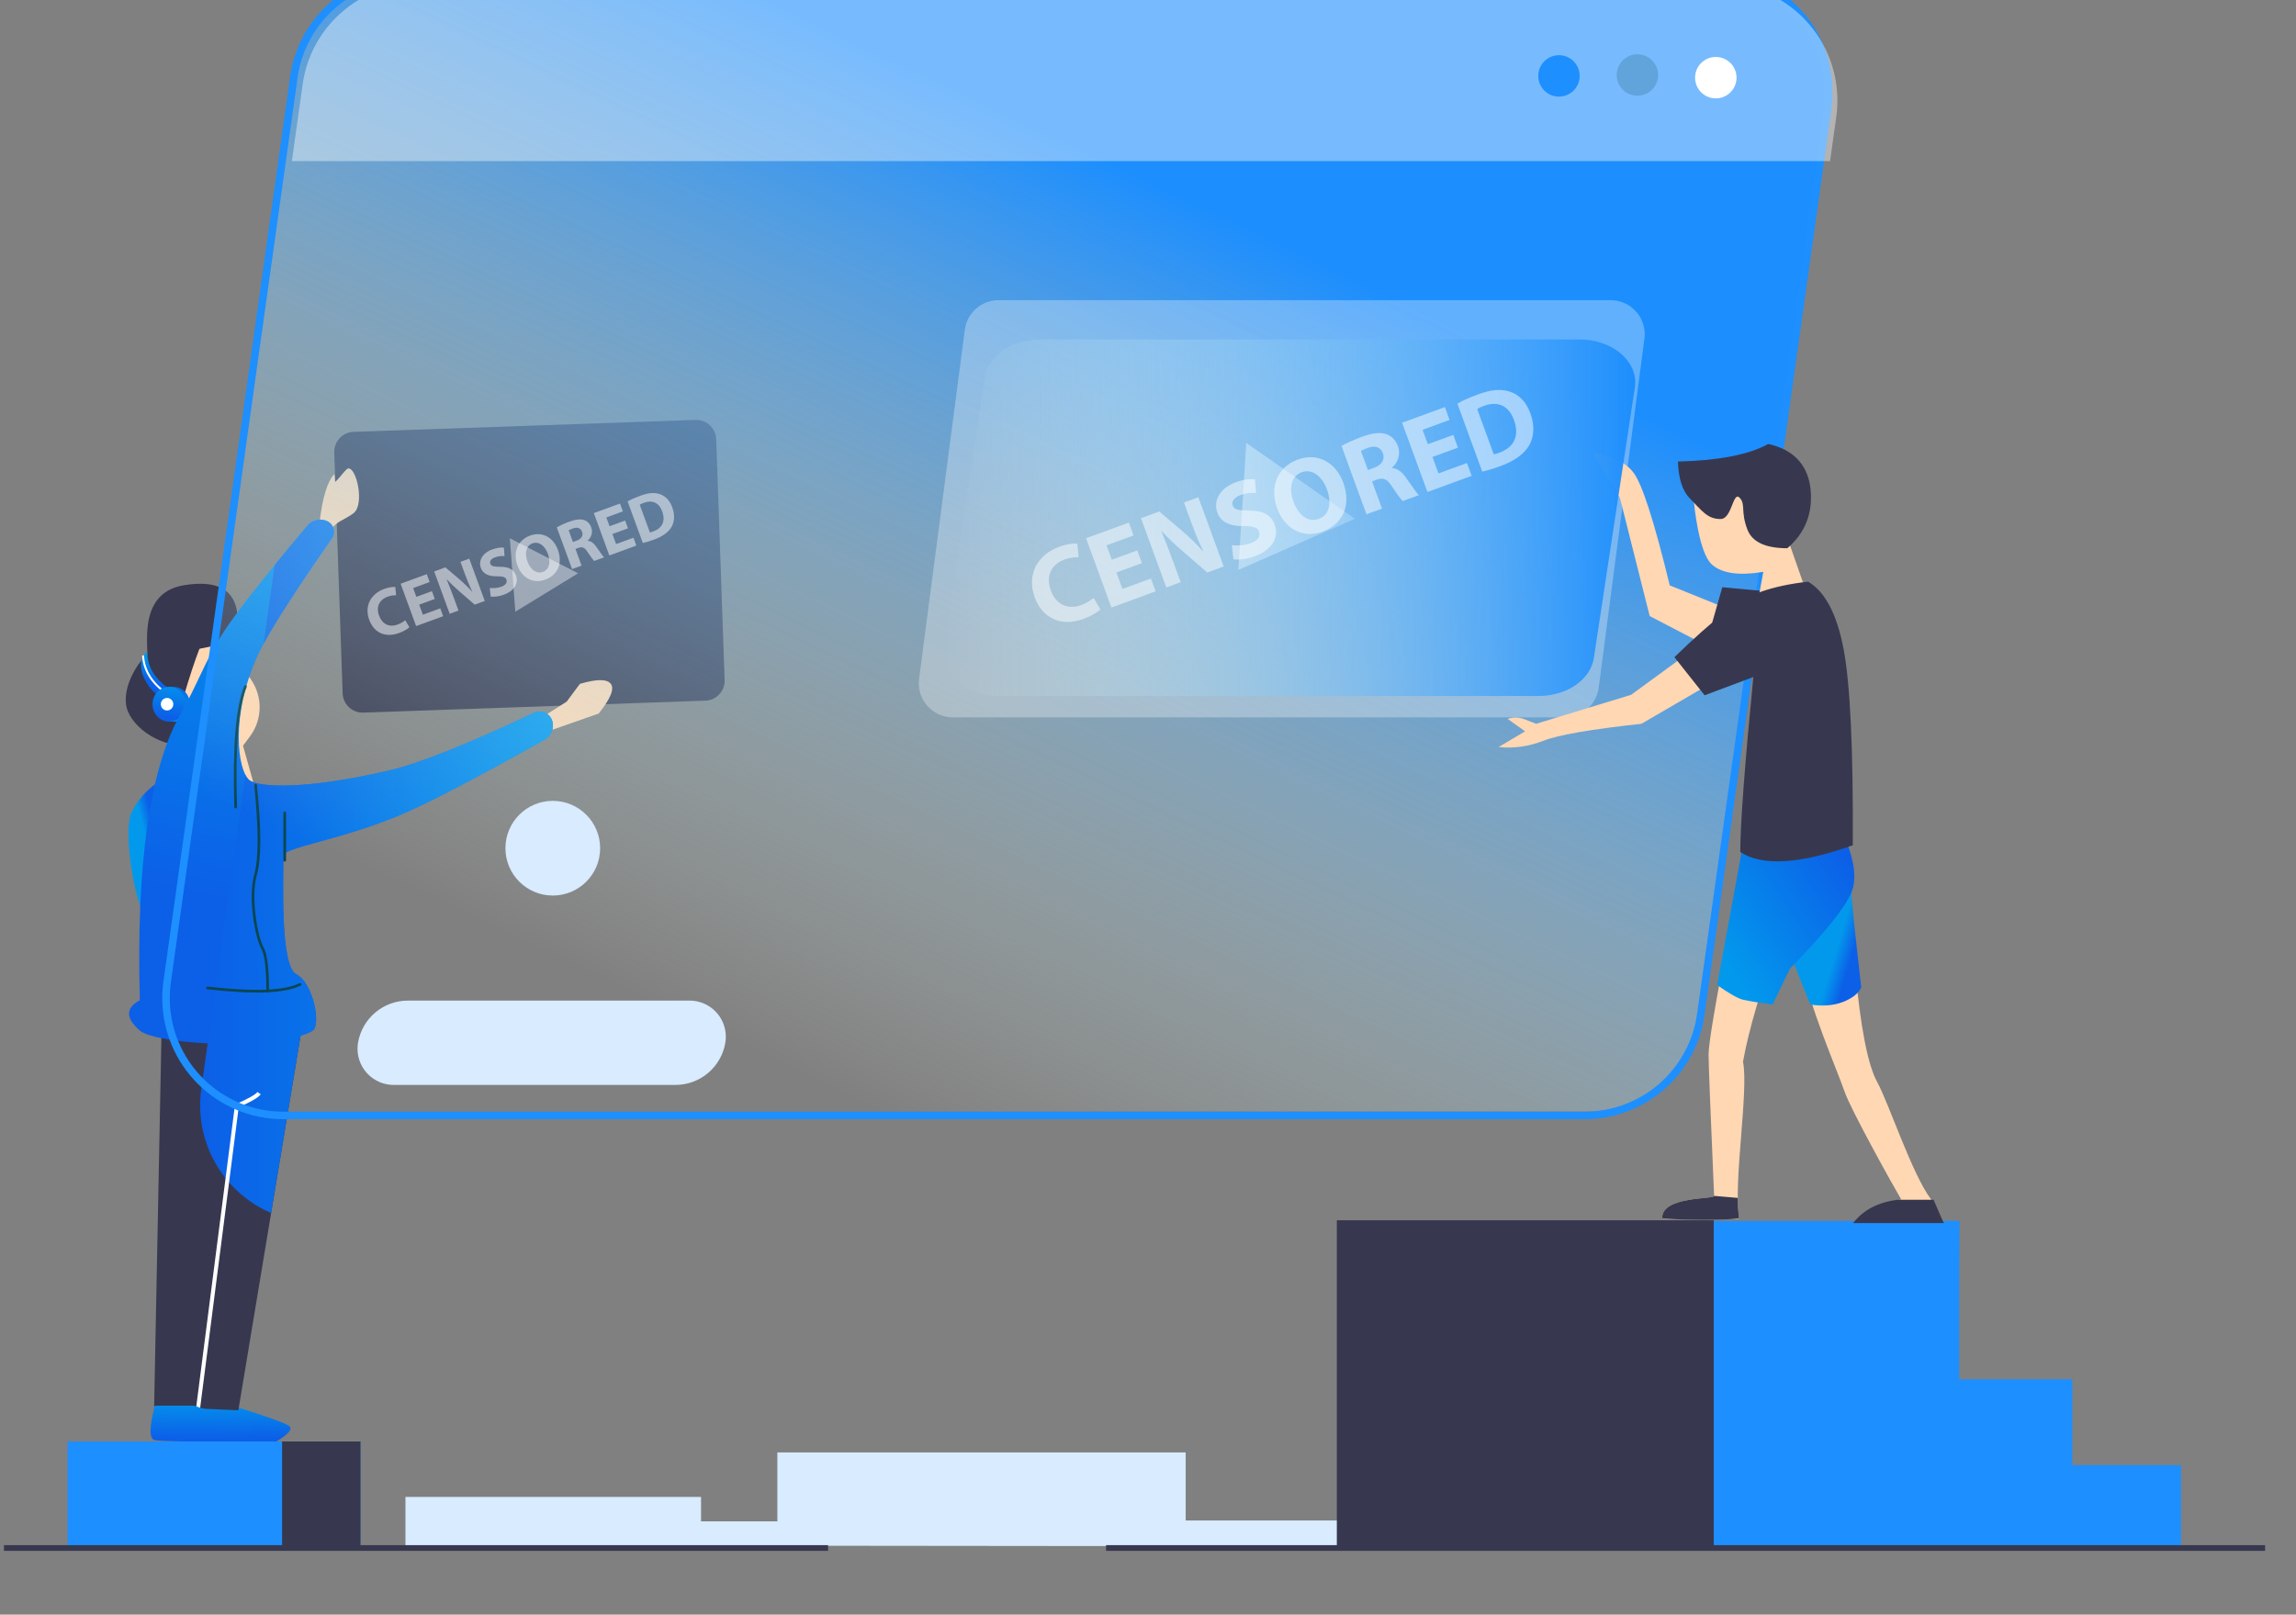 <?xml version="1.0" encoding="utf-8"?>
<!-- Generator: Adobe Illustrator 17.0.0, SVG Export Plug-In . SVG Version: 6.00 Build 0)  -->
<!DOCTYPE svg PUBLIC "-//W3C//DTD SVG 1.1//EN" "http://www.w3.org/Graphics/SVG/1.1/DTD/svg11.dtd">
<svg version="1.1" id="Layer_1" xmlns="http://www.w3.org/2000/svg" xmlns:xlink="http://www.w3.org/1999/xlink" x="0px" y="0px"
	 width="580px" height="408px" viewBox="0 0 580 408" enable-background="new 0 0 580 408" xml:space="preserve">
<rect x="0" y="0" width="580" height="408" fill="#808080" stroke="none"/>
<title>50A4CC0E-2729-454B-B7D1-3848DC0AC1BF</title>
<desc>Created with sketchtool.</desc>
<g id="Group-43" transform="translate(0, 217.936)">
	<polygon id="Path-321" fill="#D8EBFF" points="102.422,172.546 102.422,160.32 177.093,160.32 177.093,166.495 196.371,166.495 
		196.371,149.076 299.522,149.076 299.522,166.273 366.451,166.273 366.451,172.818 	"/>
	<polygon id="Path-274" fill="#1E8FFE" points="349.115,173.556 349.115,90.598 465.627,90.598 495,90.564 494.921,109.001 
		494.921,130.595 523.502,130.595 523.502,152.279 550.952,152.279 550.952,173.556 	"/>
	<polygon id="Path-274-Copy" fill="#37384F" points="337.701,173.556 337.701,90.408 432.918,90.408 432.918,173.556 	"/>
</g>
<g id="Group-47" transform="translate(30.643, 104.916)">
	
		<linearGradient id="Path-290-Copy_1_" gradientUnits="userSpaceOnUse" x1="230.446" y1="-70.909" x2="230.428" y2="-69.72" gradientTransform="matrix(25.591 0 0 9.13 -5867.159 895.09)">
		<stop  offset="0" style="stop-color:#0299ED"/>
		<stop  offset="1" style="stop-color:#0C5FE7"/>
	</linearGradient>
	<path id="Path-290-Copy" fill="url(#Path-290-Copy_1_)" d="M18.195,250.28c-1.397,5.523-1.397,8.425,0,8.707
		s8.339,0.423,20.828,0.423c3.172-1.898,4.316-3.215,3.432-3.953s-5.674-2.463-14.37-5.177H18.195z"/>
	
		<linearGradient id="Path-286_1_" gradientUnits="userSpaceOnUse" x1="241.981" y1="-85.751" x2="241.837" y2="-85.638" gradientTransform="matrix(12.098 0 0 39.357 -2917.898 3484.461)">
		<stop  offset="0" style="stop-color:#0C5FE7"/>
		<stop  offset="1" style="stop-color:#0299ED"/>
	</linearGradient>
	<path id="Path-286" fill="url(#Path-286_1_)" d="M12.958,90.614C8.055,92.98,4.604,96.209,2.604,100.3
		c-1.928,3.943-0.12,18.528,2.996,25.972c1.156,2.762,3.925,2.762,8.308,0l-3.249-37.286"/>
	<polygon id="Path-285" fill="#37384F" points="10.199,153.846 8.292,250.496 29.568,251.454 45.777,153.846 	"/>
	<path id="Rectangle-49" fill="#37384F" d="M58.666,4.212l86.391-3.017c2.789-0.097,5.129,2.085,5.226,4.873l2.125,60.84
		c0.097,2.789-2.085,5.129-4.873,5.226l-86.391,3.017c-2.789,0.097-5.129-2.085-5.226-4.873l-2.125-60.84
		C53.695,6.649,55.877,4.309,58.666,4.212z"/>
	<g id="Group-46" transform="translate(0, 41.378)">
		<path id="Path-276" fill="#FFD7B3" d="M34.957,57.106l-4.21-14.966l1.755-2.353c3.174-4.255,3.265-10.064,0.227-14.417
			l-6.97-9.987l-8.637,3.212c-4.8,7.681-7.01,11.733-6.63,12.156s4.323,4.644,11.829,12.662v13.693H34.957z"/>
		<path id="Path-278" fill="#37384F" d="M15.724,29.836c1.479-5.043,2.82-9.111,4.022-12.205c1.437-0.238,3.751-0.731,4.859-1.132
			c2.129-0.771,4.389-1.495,6.781-2.172c1.974-2.073,2.371-3.904,1.193-5.493c-1.178-1.589-2.265-1.589-3.261,0
			c-0.682-6.224-5.213-8.635-13.594-7.231C3.153,3.709,7.501,19.352,6.329,19.585c-1.172,0.234-6.356,7.255-4.984,12.884
			c1.254,5.144,9.342,10.918,17.026,9.283c5.532-1.11,7.325-3.591,5.378-7.444L15.724,29.836z"/>
		
			<linearGradient id="Path-279_1_" gradientUnits="userSpaceOnUse" x1="254.478" y1="-75.495" x2="254.332" y2="-75.014" gradientTransform="matrix(7.654 0 0 12.149 -1938.112 938)">
			<stop  offset="0" style="stop-color:#0299ED"/>
			<stop  offset="1" style="stop-color:#0C5FE7"/>
		</linearGradient>
		<path id="Path-279" fill="url(#Path-279_1_)" d="M12.621,28.078c-4.046-2.526-6.069-5.751-6.069-9.675
			c-1.6,1.157-1.989,3.104-1.164,5.844c1.377,3.262,3.386,5.364,6.025,6.306C11.413,29.733,11.816,28.908,12.621,28.078z"/>
		<path id="Path-280" fill="none" stroke="#FFFFFF" stroke-width="0.5" stroke-linecap="round" stroke-linejoin="round" d="
			M5.503,19.529c0.284,3.975,2.59,7.331,6.919,10.069"/>
		<g id="Group-45" transform="translate(6.881, 26.247)">
			
				<linearGradient id="Oval-19-Copy-2_1_" gradientUnits="userSpaceOnUse" x1="237.652" y1="-70.084" x2="237.512" y2="-69.021" gradientTransform="matrix(8.407 0 0 8.804 -1990.851 616.159)">
				<stop  offset="0" style="stop-color:#0C5FE7"/>
				<stop  offset="1" style="stop-color:#0299ED"/>
			</linearGradient>
			<ellipse id="Oval-19-Copy-2" fill="url(#Oval-19-Copy-2_1_)" cx="6.254" cy="5.402" rx="4.203" ry="4.402"/>
			
				<linearGradient id="Oval-19_1_" gradientUnits="userSpaceOnUse" x1="237.652" y1="-70.084" x2="237.509" y2="-69" gradientTransform="matrix(8.407 0 0 8.804 -1991.902 616.159)">
				<stop  offset="0" style="stop-color:#0299ED"/>
				<stop  offset="1" style="stop-color:#0C5FE7"/>
			</linearGradient>
			<ellipse id="Oval-19" fill="url(#Oval-19_1_)" cx="5.203" cy="5.402" rx="4.203" ry="4.402"/>
			<ellipse id="Oval-19-Copy" fill="#FFFFFF" cx="4.678" cy="5.402" rx="1.576" ry="1.585"/>
		</g>
	</g>
	<path id="Path-283" fill="#FFD7B3" d="M50.116,26.778c0.745-6.037,1.936-9.951,3.573-11.742c0.364-0.398,0.129,2.01,0.427,1.744
		c1.187-1.064,2.631-3.295,3.242-3.333c2.059-0.13,4.068,8.755,1.469,11.173c-0.674,0.627-2.801,1.778-3.52,2.158
		c-0.752,0.398-1.65,1.196-2.692,2.392L50.116,26.778z"/>
	<path id="Path-284" fill="#FFD7B3" d="M105.842,76.613l6.664-4.233l3.341-4.498c4.249-1.244,6.852-1.244,7.81,0
		s-0.06,3.744-3.054,7.499l-14.762,5.175L105.842,76.613L105.842,76.613z"/>
	
		<linearGradient id="Path-275_1_" gradientUnits="userSpaceOnUse" x1="222.768" y1="-89.6" x2="222.623" y2="-88.81" gradientTransform="matrix(107.084 0 0 132.53 -23787.445 11900.633)">
		<stop  offset="0" style="stop-color:#0299ED"/>
		<stop  offset="1" style="stop-color:#0C5FE7"/>
	</linearGradient>
	<path id="Path-275" fill="url(#Path-275_1_)" d="M4.682,147.822C3.726,112.968,7.257,88.67,15.274,74.928
		c3.43-5.879,6.06-13.064,10.032-19.333c3.332-5.259,10.582-14.507,21.75-27.744l0,0c1.256-1.488,3.376-1.905,5.102-1.004
		c1.432,0.748,1.986,2.515,1.238,3.947c-0.057,0.11-0.121,0.215-0.192,0.317C43.139,45.57,36.929,55.354,34.574,60.463
		c-7.243,15.714-5.078,29.301-2.283,31.721c2.145,1.857,14.112,2.589,35.567-2.468c7.499-1.768,19.635-6.613,36.406-14.535l0,0
		c1.653-0.781,3.625-0.074,4.406,1.579c0.03,0.064,0.058,0.128,0.084,0.193c0.747,1.884-0.015,4.031-1.784,5.021
		c-17.182,9.622-29.094,15.856-35.737,18.702c-15.713,6.732-30.281,8.476-30.281,10.633c0,5.409-0.91,27.933,3.255,29.968
		c4.165,2.034,6.31,12.594,4.165,14.213c-1.029,0.777-6.555,2.891-16.079,3.322c-10.327,0.467-24.773-0.87-27.61-3.322
		C1.047,152.348,1.047,149.792,4.682,147.822z"/>
	
		<linearGradient id="Combined-Shape_1_" gradientUnits="userSpaceOnUse" x1="388.775" y1="-86.4" x2="477.896" y2="-86.4" gradientTransform="matrix(1 0 0 -1 -368.857 27.584)">
		<stop  offset="0" style="stop-color:#0C5FE7"/>
		<stop  offset="1" style="stop-color:#0299ED"/>
	</linearGradient>
	<path id="Combined-Shape_2_" fill="url(#Combined-Shape_1_)" d="M37.847,201.595c-10.546-4.542-17.929-15.028-17.929-27.239
		c0-1.375,0.096-2.748,0.286-4.109L31.32,90.833c0.304,0.603,0.633,1.059,0.971,1.352c2.145,1.857,14.112,2.589,35.567-2.468
		c7.499-1.768,19.635-6.613,36.408-14.536c1.653-0.781,3.625-0.073,4.405,1.582c0.03,0.063,0.057,0.127,0.083,0.192
		c0.747,1.884-0.015,4.031-1.782,5.02c-17.182,9.623-29.096,15.857-35.739,18.703c-15.713,6.732-30.281,8.476-30.281,10.633
		c0,5.409-0.91,27.933,3.255,29.968c4.165,2.034,6.31,12.594,4.165,14.213c-0.39,0.295-1.427,0.781-3.082,1.296L37.847,201.595z
		 M38.735,37.862c2.477-3.035,5.251-6.372,8.32-10.01c1.256-1.489,3.376-1.906,5.102-1.005c1.431,0.747,1.985,2.514,1.238,3.946
		c-0.057,0.11-0.122,0.217-0.193,0.319c-8.499,12.21-14.249,21.086-17.25,26.628L38.735,37.862z"/>
	<path id="Path-282" fill="none" stroke="#0B4651" stroke-width="0.674" stroke-linecap="round" stroke-linejoin="round" d="
		M41.279,100.48v11.979"/>
	<path id="Path-281" fill="none" stroke="#0B4651" stroke-width="0.674" stroke-linecap="round" stroke-linejoin="round" d="
		M28.89,99.003c-0.467-15.232,0.358-25.387,2.477-30.466"/>
	<path id="Path-287" fill="none" stroke="#0B4651" stroke-width="0.674" stroke-linecap="round" stroke-linejoin="round" d="
		M21.769,144.717c11.756,1.351,19.548,1.052,23.374-0.897"/>
	<path id="Path-288" fill="none" stroke="#0B4651" stroke-width="0.674" stroke-linecap="round" stroke-linejoin="round" d="
		M33.92,93.47c1.134,11.101,1.134,18.638,0,22.611c-1.702,5.96,0.345,16.208,1.702,18.507c0.904,1.533,1.356,5.188,1.356,10.967"/>
	<path id="Path-289" fill="none" stroke="#FFFFFF" stroke-width="1.011" d="M34.811,171.303c-0.497,0.717-2.37,1.793-5.619,3.226
		l-9.932,77.425"/>
	
		<linearGradient id="Path-290_1_" gradientUnits="userSpaceOnUse" x1="230.447" y1="-70.909" x2="230.428" y2="-69.698" gradientTransform="matrix(25.591 0 0 9.13 -5876.76 895.09)">
		<stop  offset="0" style="stop-color:#0299ED"/>
		<stop  offset="1" style="stop-color:#0C5FE7"/>
	</linearGradient>
	<path id="Path-290" fill="url(#Path-290_1_)" d="M8.439,250.28c-1.397,5.523-1.397,8.425,0,8.707s8.339,0.423,20.828,0.423
		c3.172-1.898,4.316-3.215,3.432-3.953s-5.674-2.463-14.37-5.177H8.439z"/>
</g>
<g id="Group-48" transform="translate(16.069, 363.241)">
	<rect id="Rectangle-50" x="1" y="1" fill="#1E8FFE" width="73.992" height="27.291"/>
	<rect id="Rectangle-50-Copy" x="55.186" y="1" fill="#37384F" width="19.806" height="27.291"/>
</g>
<g id="Group-44" transform="translate(43.503, 0)">
	
		<linearGradient id="Rectangle-47_1_" gradientUnits="userSpaceOnUse" x1="194.819" y1="-89.559" x2="195.257" y2="-90.186" gradientTransform="matrix(419.984 0 0 287.859 -81720.758 26024.584)">
		<stop  offset="0" style="stop-color:#EDFFEC;stop-opacity:0"/>
		<stop  offset="1" style="stop-color:#1D8EFD"/>
	</linearGradient>
	<path id="Rectangle-47" fill="url(#Rectangle-47_1_)" d="M60.97-7h328.704c16.372,0,29.643,13.272,29.643,29.643
		c0,1.375-0.096,2.748-0.286,4.109l-31.994,228.572c-2.049,14.641-14.573,25.534-29.357,25.534H28.977
		c-16.372,0-29.643-13.272-29.643-29.643c0-1.375,0.096-2.748,0.286-4.109L31.613,18.534C33.662,3.893,46.186-7,60.97-7z"/>
	<path id="Rectangle-47-Copy-6" fill="none" stroke="#1E8FFE" stroke-width="1.9" d="M60.075-6h328.704
		c16.372,0,29.643,13.272,29.643,29.643c0,1.375-0.096,2.748-0.286,4.109l-31.994,228.572
		c-2.049,14.641-14.573,25.534-29.357,25.534H28.082c-16.372,0-29.643-13.272-29.643-29.643c0-1.375,0.096-2.748,0.286-4.109
		L30.718,19.534C32.767,4.893,45.291-6,60.075-6z"/>
	<path id="Combined-Shape_3_" opacity="0.4" fill="#FFFFFF" enable-background="new    " d="M418.8,40.711H30.231l2.715-19.397
		C34.996,6.672,47.52-4.221,62.304-4.221h328.704c16.372,0,29.643,13.272,29.643,29.643c0,1.375-0.096,2.748-0.286,4.109
		L418.8,40.711z"/>
	<ellipse id="Oval-20-Copy" fill="#1E8FFE" cx="350.311" cy="19.181" rx="5.234" ry="5.234"/>
	
		<ellipse id="Oval-20-Copy-2" opacity="0.2" fill="#0B4651" enable-background="new    " cx="370.126" cy="18.957" rx="5.234" ry="5.234"/>
	<ellipse id="Oval-20-Copy-3" fill="#FFFFFF" cx="389.932" cy="19.624" rx="5.234" ry="5.234"/>
</g>
<path id="Rectangle-51-Copy" opacity="0.3" fill="#FFFFFF" enable-background="new    " d="M252.26,75.846h154.608
	c4.754,0,8.609,3.854,8.609,8.609c0,0.374-0.024,0.747-0.073,1.118l-11.55,88.207c-0.561,4.286-4.213,7.491-8.536,7.491H240.71
	c-4.754,0-8.609-3.854-8.609-8.609c0-0.374,0.024-0.747,0.073-1.118l11.55-88.207C244.285,79.052,247.938,75.846,252.26,75.846z"/>
<path id="Rectangle-52" fill="#D8EBFF" d="M103.039,252.836h71.18c5.046,0,9.137,4.091,9.137,9.137c0,0.509-0.042,1.016-0.127,1.518
	c-1.036,6.151-6.362,10.655-12.599,10.655H99.45c-5.046,0-9.137-4.091-9.137-9.137c0-0.508,0.042-1.016,0.127-1.518
	C91.476,257.339,96.802,252.836,103.039,252.836z"/>
<ellipse id="Oval-20" fill="#D8EBFF" cx="139.641" cy="214.33" rx="11.963" ry="11.963"/>
<path id="Path-320" fill="none" stroke="#37384F" stroke-width="1.444" d="M1,391.157h208.184"/>
<path id="Path-320-Copy" fill="none" stroke="#37384F" stroke-width="1.444" d="M279.404,391.157h292.793"/>
<polygon id="Rectangle-54_1_" opacity="0.6" fill="#FFFFFF" points="342.264,131.092 312.825,144.009 314.824,111.923 "/>
<g>
	<path id="Path-308" fill="#FFD7B3" d="M437.104,154.105l-15.304-6.189c-3.911-16.12-6.964-25.619-9.162-28.498
		c-1.95-2.556-5.414-4.256-10.393-5.1l6.973,11.499l7.516,29.854l20.37,10.588V154.105z"/>
	<g>
		<g>
			<path id="Path-312" fill="#FFD7B3" d="M456.455,247.213c-0.534,4.207,8.048,24.243,9.507,28.617
				c1.459,4.374,12.385,24.017,14.315,27.261c-4.084,0.552-7.196,2.325-9.336,5.321h19.056c-0.147-0.221-0.871-1.995-2.171-5.321
				c-4.852-6.463-10.659-24.284-13.64-29.718c-2.34-4.266-4.182-13.685-5.526-28.259
				C464.362,244.524,460.293,245.224,456.455,247.213z"/>
			<g id="Group-50" transform="translate(295.408, 21.844)">
				<path id="Path-311" fill="#FFD7B3" d="M141.323,214.145c-3.417,17.584-5.126,27.757-5.126,30.52
					c0,2.17,0.467,14.061,1.401,35.674c0.039,0.917-13.128,0-13.128,5.566c0,0.342,4.456,0.342,13.369,0
					c4.125,0.443,6.15,0.443,6.078,0c-1.493-9.139,2.46-32.166,0.983-39.472c1.426-8.03,4.603-18.793,9.531-32.288H141.323z"/>
				<path id="Path-311-Copy" fill="#37384F" d="M137.598,280.339c0.039,0.917-13.128,0-13.128,5.566c0,0.513,19.556,0.665,19.447,0
					c-0.228-1.397-0.329-3.119-0.342-5.059L137.598,280.339z"/>
				
					<linearGradient id="Path-310_1_" gradientUnits="userSpaceOnUse" x1="-390.221" y1="-39.367" x2="-390.019" y2="-39.472" gradientTransform="matrix(-17.68 0 0 30.996 -6727.056 1441.36)">
					<stop  offset="0" style="stop-color:#0C5FE7"/>
					<stop  offset="1" style="stop-color:#0299ED"/>
				</linearGradient>
				<path id="Path-310" fill="url(#Path-310_1_)" d="M157.088,220.025l4.821,11.97c3.173,0.472,5.929,0.247,8.269-0.672
					s3.87-2.133,4.59-3.641c-1.165-10.052-1.96-17.483-2.386-22.294c-0.092-1.04-0.164-2.186-0.216-3.438
					C172.04,198.922,167.014,204.947,157.088,220.025z"/>
				
					<linearGradient id="Path-310-Copy_1_" gradientUnits="userSpaceOnUse" x1="-400.303" y1="-42.224" x2="-399.476" y2="-41.517" gradientTransform="matrix(-34.395 0 0 44.296 -13600.716 2059.414)">
					<stop  offset="0" style="stop-color:#0C5FE7"/>
					<stop  offset="1" style="stop-color:#0299ED"/>
				</linearGradient>
				<path id="Path-310-Copy" fill="url(#Path-310-Copy_1_)" d="M145.612,187.699l-7.245,39.349c3.031,2.169,5.227,3.414,6.589,3.734
					s3.828,0.725,7.397,1.214l4.389-9.043c9.934-10.213,15.274-17.136,16.021-20.768c0.747-3.633-0.176-8.208-2.77-13.727
					L145.612,187.699z"/>
				<polygon id="Path-307" fill="#37384F" points="145.911,138.455 136.997,135.914 139.668,126.541 154.825,127.947 				"/>
				<path id="Path-304" fill="#FFD7B3" d="M150.024,96.671l10.237,29.26l-5.643,7.677l-6.063-2.923l1.469-8.031
					c-6.013,0.996-10.294,0.423-12.843-1.719s-4.3-9.394-5.252-21.757L150.024,96.671z"/>
				<path id="Path-303" fill="#37384F" d="M161.977,101.908c-0.509-5.475-3.624-10.054-10.715-11.563
					c-4.805,2.682-12.402,4.16-22.791,4.435c0.119,4.333,1.142,7.464,3.069,9.394c2.89,2.895,4.328,5.201,7.759,5.125
					c2.803-0.063,3.057-7.057,4.709-5.403c1.652,1.654,0.201,3.48,2.029,8.135c1.219,3.103,4.573,4.655,10.063,4.655
					C160.578,112.852,162.537,107.926,161.977,101.908z"/>
				<path id="Path-306" fill="#FFD7B3" d="M131.646,142.757l-15.012,10.971l-23.998,7.317l-2.95-1.151
					c-1.359-0.53-2.863-0.56-4.242-0.084l4.409,3.141l-6.696,3.972c3.819,0.4,7.603-0.132,11.353-1.598s11.995-2.892,24.736-4.28
					l17.507-10.193L131.646,142.757z"/>
				<path id="Path-305" fill="#37384F" d="M170.314,142.201c1.676,8.844,2.449,25.357,2.319,49.54
					c-13.371,4.771-22.845,5.344-28.422,1.72c0-6.988,1.098-21.73,3.295-44.228l-12.307,4.612l-7.628-9.626
					c4.723-4.617,9.328-8.706,13.814-12.266c4.486-3.56,11.138-5.833,19.957-6.818C165.648,127.669,168.638,133.357,170.314,142.201
					z"/>
			</g>
		</g>
		<path id="Path-312-Copy" fill="#37384F" d="M488.451,303.167c1.565,3.676,2.437,5.637,2.614,5.882h-22.944
			c2.577-3.312,6.324-5.271,11.241-5.882H488.451z"/>
	</g>
</g>
<linearGradient id="Rectangle-51_1_" gradientUnits="userSpaceOnUse" x1="238.313" y1="130.821" x2="413.082" y2="130.821">
	<stop  offset="0" style="stop-color:#EDFFEC;stop-opacity:0"/>
	<stop  offset="1" style="stop-color:#1D8EFD"/>
</linearGradient>
<path id="Rectangle-51" fill="url(#Rectangle-51_1_)" d="M262.704,85.779H399.05c7.749,0,14.032,4.861,14.032,10.859
	c0,0.423-0.033,0.845-0.096,1.264l-10.358,68.369c-0.828,5.471-6.818,9.594-13.936,9.594H252.345
	c-7.749,0-14.032-4.861-14.032-10.859c0-0.423,0.033-0.845,0.096-1.264l10.359-68.369C249.596,89.902,255.586,85.779,262.704,85.779
	z"/>
<g opacity="0.5">
	<path fill="#FFFFFF" d="M277.979,153.969c-0.594,0.629-2.088,1.617-4.218,2.396c-6.052,2.213-10.545-0.413-12.369-5.4
		c-2.184-5.974,0.86-10.856,6.158-12.793c2.052-0.75,3.762-0.905,4.596-0.797l0.344,3.437c-0.929-0.043-2.159,0.053-3.562,0.566
		c-3.143,1.149-4.891,3.938-3.466,7.834c1.282,3.506,4.167,4.954,7.7,3.663c1.195-0.437,2.425-1.181,3.09-1.778L277.979,153.969z"/>
	<path fill="#FFFFFF" d="M288.464,142.302l-6.441,2.355l1.52,4.156l7.195-2.631l1.187,3.247l-11.168,4.084l-6.401-17.505
		l10.805-3.951l1.187,3.246l-6.831,2.498l1.33,3.636l6.441-2.355L288.464,142.302z"/>
	<path fill="#FFFFFF" d="M294.625,148.442l-6.401-17.505l4.623-1.691l5.982,5.086c1.713,1.464,3.55,3.266,5.051,4.955l0.078-0.028
		c-1.105-2.217-2.047-4.552-3.006-7.175l-1.871-5.116l3.636-1.33l6.401,17.505l-4.156,1.52l-6.209-5.385
		c-1.723-1.49-3.692-3.332-5.299-5.07l-0.068,0.054c0.949,2.274,1.903,4.722,2.948,7.579l1.928,5.272L294.625,148.442z"/>
	<path fill="#FFFFFF" d="M311.184,137.764c1.264,0.156,3.1,0.103,4.788-0.514c1.818-0.665,2.504-1.77,2.086-2.913
		c-0.399-1.091-1.458-1.41-3.837-1.394c-3.279,0.051-5.764-0.866-6.695-3.412c-1.092-2.987,0.566-6.184,4.695-7.694
		c1.974-0.722,3.581-0.838,4.79-0.75l0.285,3.517c-0.825-0.081-2.252-0.119-3.966,0.508s-2.26,1.71-1.928,2.619
		c0.408,1.117,1.576,1.249,4.149,1.28c3.508,0.013,5.552,1.091,6.454,3.558c1.073,2.935-0.274,6.254-5.08,8.012
		c-2,0.731-4.164,0.934-5.35,0.749L311.184,137.764z"/>
	<path fill="#FFFFFF" d="M339.328,121.966c2.099,5.74-0.109,10.493-5.226,12.364c-5.194,1.899-9.668-0.911-11.491-5.898
		c-1.918-5.246-0.002-10.393,5.167-12.284C333.155,114.182,337.562,117.135,339.328,121.966z M326.765,126.825
		c1.254,3.429,3.747,5.255,6.396,4.286c2.676-0.978,3.277-4.084,2.033-7.486c-1.149-3.143-3.644-5.293-6.371-4.296
		C326.148,120.308,325.521,123.423,326.765,126.825z"/>
	<path fill="#FFFFFF" d="M338.876,112.679c1.197-0.673,3.036-1.522,5.14-2.292c2.597-0.95,4.557-1.225,6.165-0.694
		c1.343,0.451,2.361,1.463,2.949,3.073c0.817,2.234-0.207,4.345-1.514,5.442l0.028,0.078c1.401,0.047,2.504,0.969,3.534,2.418
		c1.267,1.775,2.648,3.861,3.233,4.413l-4.052,1.482c-0.466-0.389-1.404-1.666-2.712-3.631c-1.265-2.011-2.237-2.333-3.857-1.77
		l-1.194,0.437l2.517,6.883l-3.922,1.434L338.876,112.679z M345.553,118.777l1.558-0.57c1.974-0.722,2.782-2.136,2.222-3.669
		c-0.589-1.61-1.974-2.017-3.802-1.378c-0.961,0.351-1.478,0.629-1.744,0.785L345.553,118.777z"/>
	<path fill="#FFFFFF" d="M368.301,113.109l-6.441,2.355l1.52,4.156l7.194-2.631l1.187,3.247l-11.168,4.084l-6.401-17.505
		l10.805-3.951l1.187,3.246l-6.831,2.498l1.33,3.636l6.441-2.355L368.301,113.109z"/>
	<path fill="#FFFFFF" d="M368.146,101.976c1.369-0.766,3.217-1.589,5.217-2.32c3.324-1.216,5.699-1.406,7.852-0.751
		c2.312,0.686,4.243,2.424,5.373,5.514c1.225,3.35,0.85,6.108-0.316,8.154c-1.283,2.206-3.823,3.96-7.251,5.213
		c-2.052,0.75-3.554,1.152-4.588,1.383L368.146,101.976z M377.344,114.808c0.366-0.046,0.911-0.245,1.405-0.425
		c3.594-1.285,5.209-4.113,3.68-8.295c-1.304-3.646-4.136-4.789-7.538-3.545c-0.883,0.323-1.426,0.61-1.735,0.811L377.344,114.808z"
		/>
</g>
<polygon id="Rectangle-54_2_" opacity="0.4" fill="#FFFFFF" points="146.033,144.868 130.17,154.573 128.806,136.026 "/>
<g opacity="0.5">
	<path fill="#FFFFFF" d="M103.419,158.477c-0.363,0.385-1.277,0.989-2.579,1.465c-3.7,1.353-6.447-0.253-7.562-3.301
		c-1.335-3.652,0.526-6.637,3.765-7.821c1.254-0.459,2.3-0.553,2.81-0.487l0.21,2.101c-0.568-0.026-1.32,0.033-2.178,0.346
		c-1.921,0.703-2.99,2.408-2.119,4.789c0.784,2.144,2.548,3.029,4.707,2.239c0.73-0.267,1.482-0.722,1.889-1.087L103.419,158.477z"
		/>
	<path fill="#FFFFFF" d="M109.829,151.345l-3.938,1.44l0.929,2.541l4.398-1.608l0.726,1.985l-6.828,2.497l-3.913-10.702l6.606-2.415
		l0.726,1.985l-4.176,1.527l0.813,2.223l3.938-1.44L109.829,151.345z"/>
	<path fill="#FFFFFF" d="M113.595,155.098l-3.913-10.702l2.827-1.034l3.657,3.109c1.047,0.895,2.17,1.997,3.088,3.029l0.048-0.017
		c-0.676-1.355-1.251-2.783-1.838-4.387l-1.144-3.128l2.223-0.813l3.913,10.702l-2.541,0.929l-3.796-3.292
		c-1.053-0.911-2.257-2.037-3.24-3.1l-0.042,0.033c0.58,1.39,1.164,2.887,1.802,4.634l1.179,3.223L113.595,155.098z"/>
	<path fill="#FFFFFF" d="M123.719,148.57c0.773,0.096,1.895,0.063,2.927-0.314c1.112-0.407,1.531-1.082,1.275-1.781
		c-0.244-0.667-0.891-0.862-2.346-0.852c-2.005,0.031-3.524-0.53-4.093-2.086c-0.668-1.826,0.346-3.781,2.87-4.704
		c1.207-0.441,2.189-0.512,2.929-0.459l0.174,2.15c-0.504-0.05-1.377-0.073-2.425,0.311c-1.048,0.383-1.382,1.045-1.179,1.601
		c0.25,0.683,0.964,0.764,2.537,0.783c2.145,0.008,3.394,0.667,3.946,2.175c0.656,1.794-0.168,3.824-3.105,4.898
		c-1.223,0.447-2.546,0.571-3.271,0.458L123.719,148.57z"/>
	<path fill="#FFFFFF" d="M140.925,138.912c1.283,3.509-0.067,6.415-3.195,7.559c-3.176,1.161-5.91-0.557-7.025-3.606
		c-1.173-3.207-0.001-6.354,3.159-7.51C137.151,134.153,139.845,135.958,140.925,138.912z M133.245,141.882
		c0.766,2.096,2.291,3.213,3.91,2.62c1.636-0.598,2.004-2.497,1.243-4.577c-0.703-1.921-2.228-3.236-3.895-2.626
		C132.868,137.898,132.484,139.802,133.245,141.882z"/>
	<path fill="#FFFFFF" d="M140.649,133.234c0.732-0.412,1.856-0.931,3.142-1.401c1.588-0.581,2.786-0.749,3.769-0.424
		c0.821,0.276,1.443,0.894,1.803,1.879c0.499,1.366-0.126,2.657-0.926,3.327l0.017,0.048c0.857,0.029,1.531,0.592,2.161,1.478
		c0.775,1.085,1.619,2.36,1.976,2.698l-2.477,0.906c-0.285-0.238-0.858-1.018-1.658-2.22c-0.773-1.229-1.368-1.426-2.358-1.082
		l-0.73,0.267l1.539,4.208l-2.398,0.877L140.649,133.234z M144.731,136.962l0.952-0.348c1.207-0.441,1.701-1.306,1.358-2.243
		c-0.36-0.985-1.207-1.233-2.324-0.842c-0.587,0.215-0.904,0.385-1.066,0.48L144.731,136.962z"/>
	<path fill="#FFFFFF" d="M158.638,133.497l-3.938,1.44l0.929,2.541l4.398-1.608l0.726,1.985l-6.828,2.497l-3.913-10.702l6.606-2.415
		l0.726,1.985l-4.176,1.527l0.813,2.223l3.938-1.44L158.638,133.497z"/>
	<path fill="#FFFFFF" d="M158.544,126.691c0.837-0.468,1.967-0.971,3.19-1.418c2.032-0.743,3.484-0.86,4.8-0.459
		c1.414,0.419,2.594,1.482,3.285,3.371c0.749,2.048,0.519,3.734-0.193,4.985c-0.785,1.349-2.337,2.421-4.433,3.187
		c-1.254,0.459-2.173,0.704-2.805,0.846L158.544,126.691z M164.167,134.536c0.224-0.028,0.557-0.15,0.859-0.26
		c2.197-0.785,3.185-2.515,2.25-5.071c-0.797-2.229-2.529-2.928-4.609-2.167c-0.54,0.197-0.872,0.373-1.061,0.496L164.167,134.536z"
		/>
</g>
</svg>

